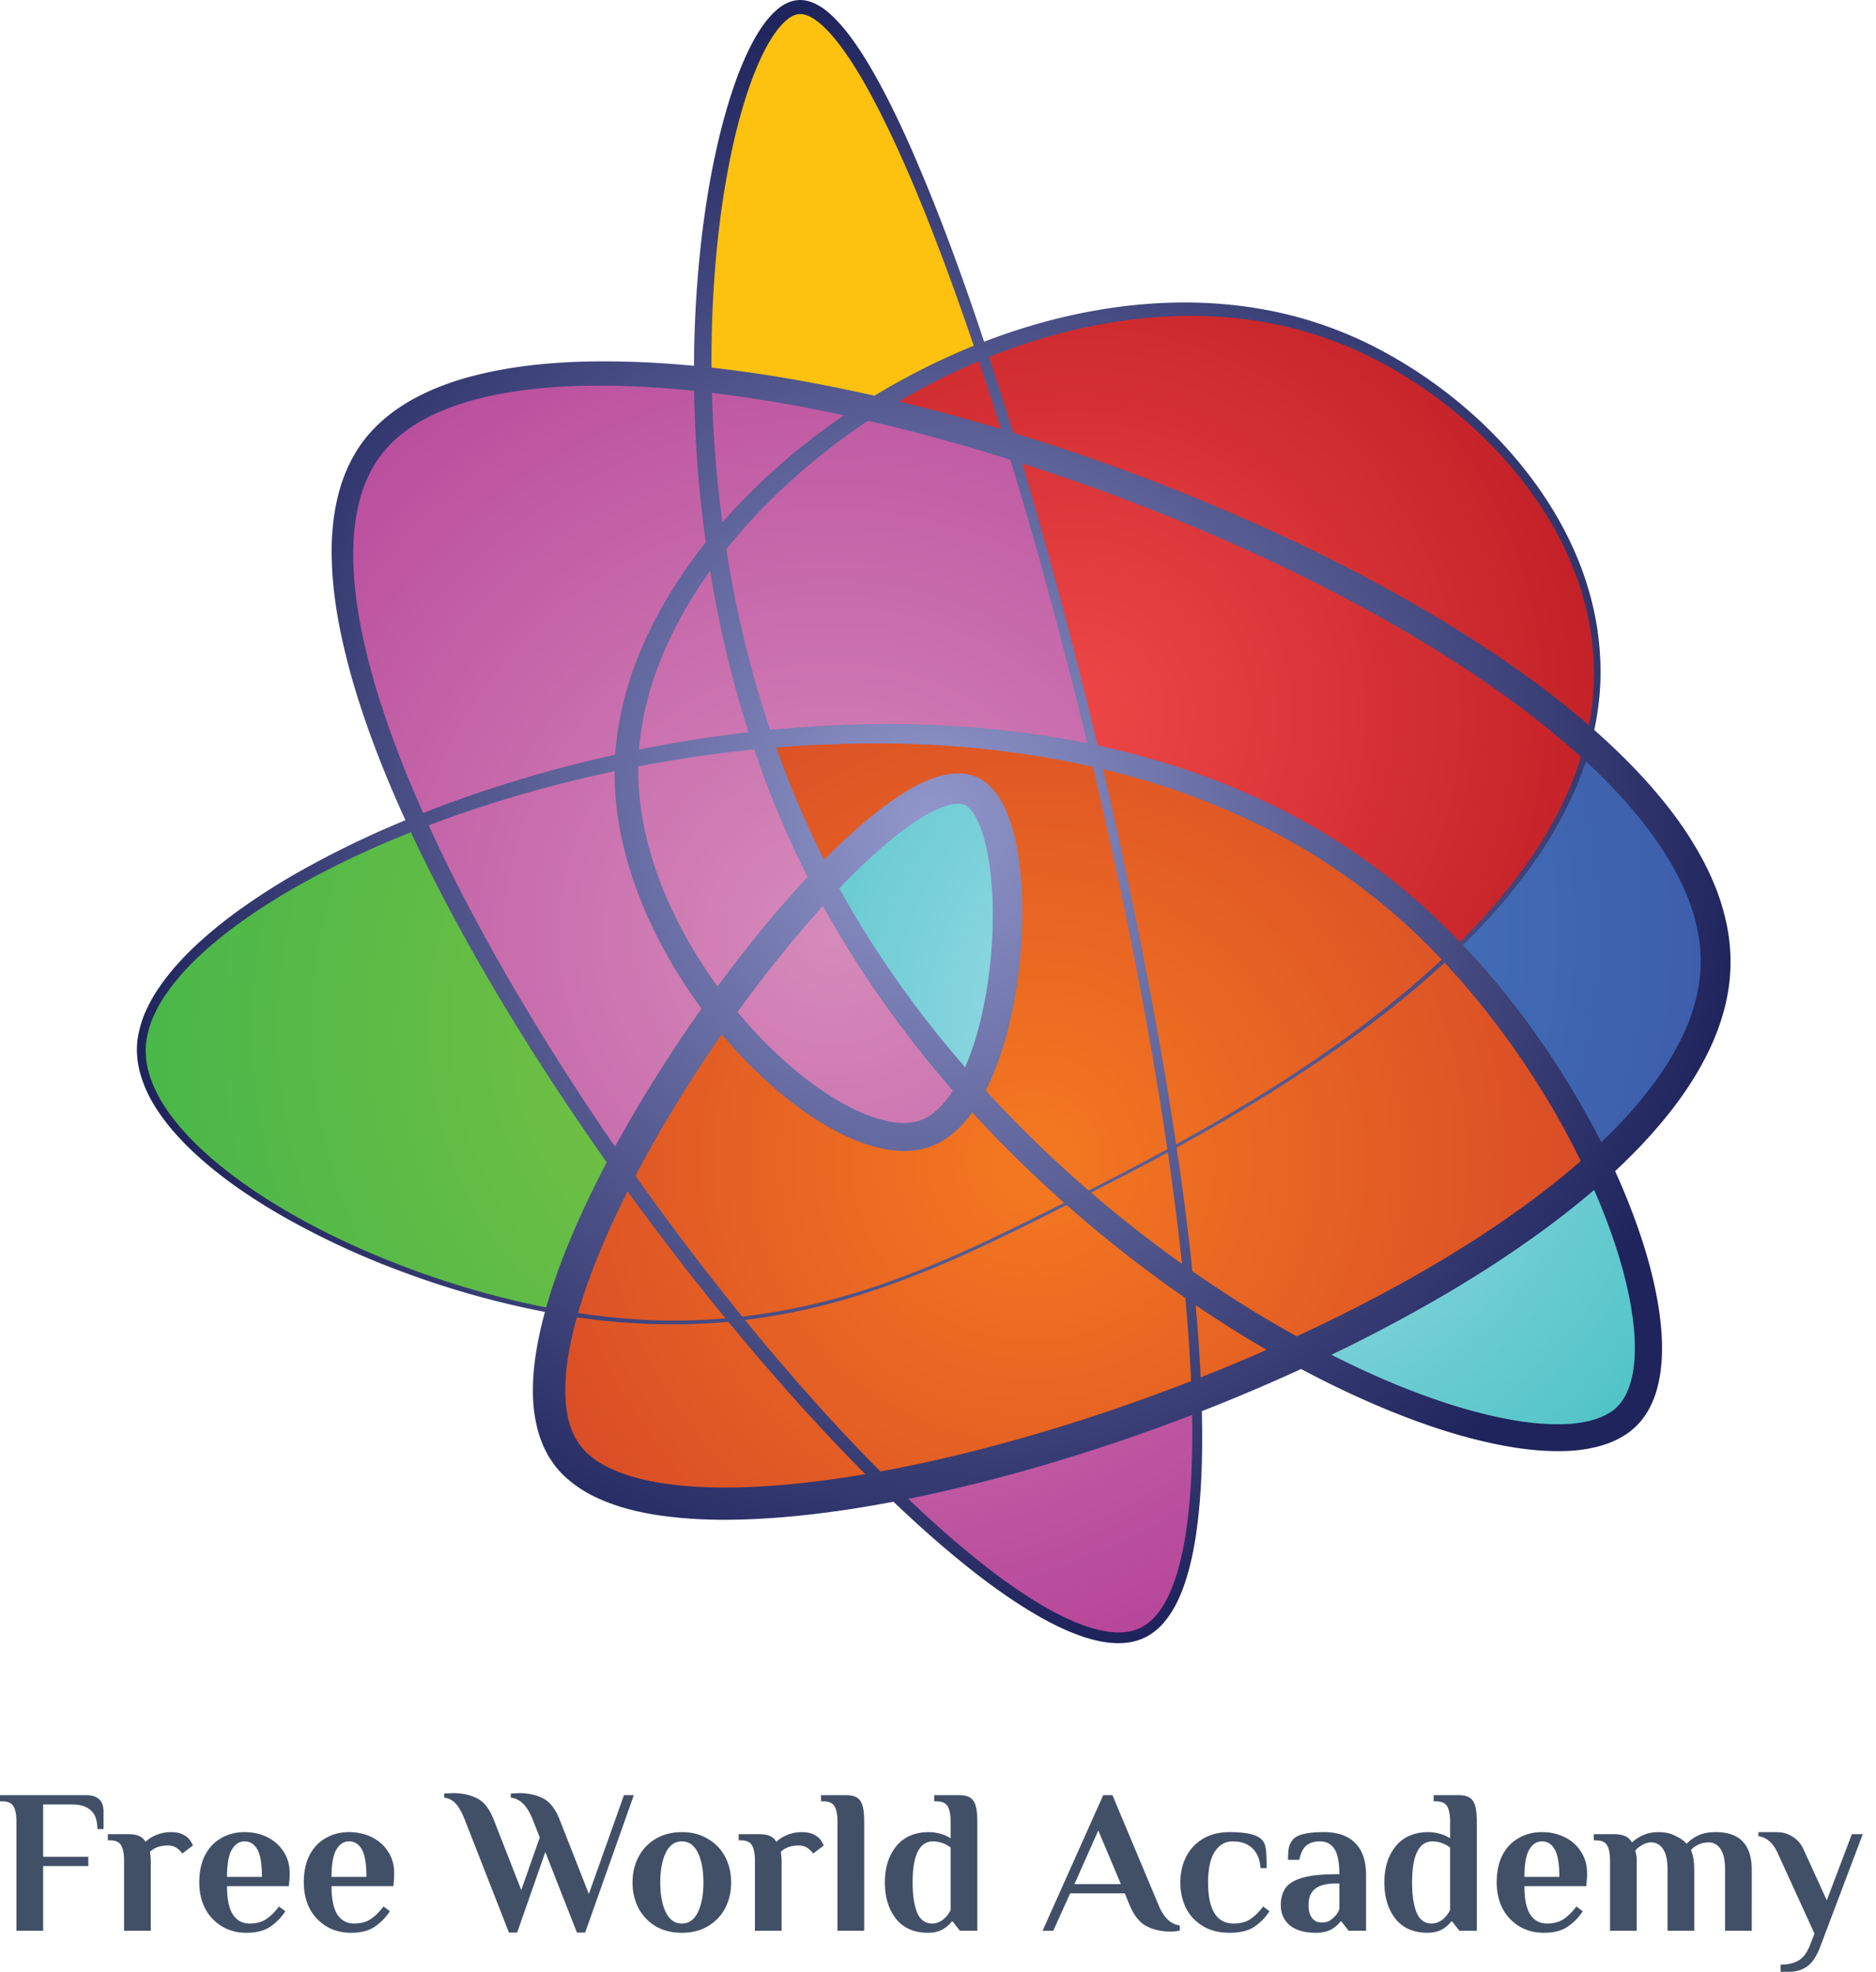 <?xml version="1.0" encoding="UTF-8"?> <svg xmlns="http://www.w3.org/2000/svg" width="137" height="144" fill="none"><path fill="#FDC20F" d="M86.834 93.829a92.93 92.93 0 0 1-8.136-6.36 226.398 226.398 0 0 0 6.898-3.606 205.34 205.34 0 0 1 1.238 9.966Zm-31.17-39.812a71.286 71.286 0 0 0 3.71 8.976c.247.494.496.985.757 1.472 4.47-4.728 8.518-7.58 10.687-6.735 3.711 1.443 3.678 15.399-.02 21.931a89.254 89.254 0 0 0 7.903 7.812 226.624 226.624 0 0 0 6.897-3.605C84.264 74.845 82.3 64.944 79.99 55.22c-7.912-1.753-16.26-2-24.321-1.2l-.005-.004Zm7.954-24.207c-4.4 2.802-8.299 6.257-11.327 10.058.691 4.658 1.783 9.435 3.37 14.15 8.062-.802 16.41-.557 24.322 1.198-1.862-7.843-3.948-15.571-6.103-22.636a139.349 139.349 0 0 0-10.264-2.77h.002Zm0 0c3.369.768 6.814 1.701 10.264 2.77a262.919 262.919 0 0 0-2.202-6.923 48.923 48.923 0 0 0-8.062 4.15v.003Zm-3.49 34.655c2.934 5.552 6.6 10.64 10.665 15.196 3.699-6.532 3.731-20.488.02-21.93-2.166-.843-6.217 2.006-10.687 6.734h.003Zm-8.796-36.767c3.885.417 8.024 1.134 12.286 2.112a48.939 48.939 0 0 1 8.062-4.15C66.703 10.72 61.637.18 58.283.522c-3.39.344-7.116 12.023-6.951 27.175Zm0 0c.042 3.874.34 7.973.959 12.17 3.026-3.801 6.928-7.256 11.327-10.058-4.26-.978-8.4-1.695-12.286-2.112Z"></path><path fill="url(#a)" d="M115.972 54.31c5.78 5.178 9.337 10.639 9.326 15.947-.014 5.035-3.308 10.126-8.59 14.898-2.507-5.308-6.171-10.888-10.636-15.6 4.677-4.48 8.422-9.597 9.9-15.244ZM73.884 32.58c2.154 7.063 4.24 14.791 6.104 22.636 8.131 1.802 15.806 5.196 22.245 10.683a49.414 49.414 0 0 1 3.839 3.657c4.677-4.481 8.422-9.598 9.9-15.245-9.819-8.795-26.053-16.761-42.088-21.731Zm11.712 51.283c.512 3.473.931 6.814 1.238 9.966a87.007 87.007 0 0 0 8.013 4.958c8.492-3.906 16.288-8.595 21.861-13.632-2.507-5.308-6.171-10.888-10.636-15.6-6.222 5.967-14.095 10.816-20.476 14.308Zm-5.608-28.647c2.31 9.726 4.274 19.624 5.608 28.647 6.38-3.492 14.254-8.34 20.476-14.307a48.966 48.966 0 0 0-3.839-3.657c-6.439-5.49-14.114-8.881-22.245-10.683Zm6.849 38.613c.284 2.88.472 5.6.556 8.121a134.276 134.276 0 0 0 7.456-3.163 87.656 87.656 0 0 1-8.012-4.959Zm-8.136-6.36c-.15.077-.293.149-.435.22-7.564 3.826-15.19 7.692-24.55 8.663 3.722 4.551 7.477 8.709 11.045 12.207 7.063-1.313 14.948-3.615 22.63-6.613-.084-2.521-.273-5.24-.557-8.122a92.916 92.916 0 0 1-8.136-6.36l.003.005Zm6.897-3.606a229.267 229.267 0 0 1-6.897 3.606 93.718 93.718 0 0 0 8.136 6.36 205.351 205.351 0 0 0-1.239-9.966ZM55.667 54.017a71.272 71.272 0 0 0 3.71 8.977c.247.493.496.984.757 1.47 4.47-4.727 8.517-7.579 10.687-6.734 3.71 1.444 3.678 15.4-.021 21.931a89.239 89.239 0 0 0 7.903 7.812 226.37 226.37 0 0 0 6.898-3.605c-1.334-9.023-3.299-18.924-5.608-28.647-7.913-1.753-16.26-2-24.322-1.2l-.005-.004Zm15.13 25.642c-.877 1.548-1.96 2.68-3.249 3.128-3.71 1.292-10.098-2.728-15.006-8.997-2.632 3.688-5.126 7.67-7.179 11.584a199.939 199.939 0 0 0 8.35 10.98c9.36-.97 16.987-4.837 24.55-8.662l.435-.22a89.236 89.236 0 0 1-7.903-7.813h.003Zm-7.176-49.85c-4.4 2.803-8.299 6.258-11.328 10.06.692 4.658 1.784 9.434 3.371 14.148 8.062-.8 16.41-.556 24.322 1.2-1.862-7.843-3.948-15.572-6.104-22.637a139.397 139.397 0 0 0-10.264-2.77h.003Zm-3.49 34.656c2.934 5.552 6.6 10.64 10.664 15.196 3.7-6.532 3.732-20.488.021-21.93-2.167-.843-6.217 2.006-10.687 6.734h.002Zm0 0c-2.486 2.633-5.098 5.845-7.589 9.328 4.908 6.268 11.295 10.289 15.006 8.997 1.29-.45 2.37-1.58 3.25-3.129-4.067-4.553-7.731-9.642-10.664-15.196h-.003ZM55.664 54.02a95.595 95.595 0 0 0-9.896 1.515c-.004.126-.011.252-.014.377-.14 6.353 2.843 12.843 6.786 17.88 2.491-3.48 5.105-6.694 7.589-9.327a67.05 67.05 0 0 1-.756-1.471 71.116 71.116 0 0 1-3.711-8.977l.002.003Zm-4.33-26.32c.042 3.874.34 7.974.96 12.17 3.026-3.8 6.927-7.255 11.327-10.058-4.26-.978-8.401-1.695-12.287-2.111Zm-5.58 28.212c.003-.126.007-.251.014-.377-5.489 1.138-10.678 2.707-15.308 4.542 3.718 8.164 9.028 17 14.901 25.299 2.053-3.913 4.546-7.896 7.18-11.583-3.944-5.038-6.926-11.528-6.787-17.88Zm.014-.377a94.978 94.978 0 0 1 9.896-1.515c-1.587-4.714-2.68-9.491-3.37-14.15-3.87 4.861-6.304 10.295-6.526 15.665ZM27.232 32.668c-4.17 5.415-2.095 15.725 3.23 27.409 4.63-1.835 9.82-3.404 15.309-4.542.22-5.37 2.656-10.804 6.525-15.664a90.724 90.724 0 0 1-.96-12.17c-11.236-1.213-20.35.093-24.102 4.967h-.002Z"></path><path fill="url(#b)" d="M102.233 65.901a49.414 49.414 0 0 1 3.839 3.657c-6.223 5.967-14.096 10.816-20.476 14.308-1.334-9.023-3.299-18.924-5.608-28.647 8.131 1.802 15.806 5.196 22.245 10.682ZM55.663 54.02a71.272 71.272 0 0 0 3.712 8.976c.246.494.495.985.756 1.471 4.47-4.727 8.518-7.58 10.687-6.734 3.711 1.443 3.678 15.399-.02 21.93a89.239 89.239 0 0 0 7.903 7.813 226.37 226.37 0 0 0 6.897-3.606c-1.334-9.023-3.299-18.923-5.608-28.647-7.912-1.752-16.26-2-24.321-1.198l-.005-.005Zm15.132 25.642c-.877 1.547-1.96 2.679-3.25 3.128-3.71 1.292-10.098-2.728-15.005-8.997-2.633 3.687-5.126 7.67-7.18 11.583a199.989 199.989 0 0 0 8.35 10.981c9.361-.97 16.987-4.837 24.55-8.662.143-.072.287-.144.436-.221a89.235 89.235 0 0 1-7.903-7.813h.002ZM60.131 64.465c2.933 5.552 6.6 10.64 10.664 15.197 3.7-6.533 3.732-20.488.021-21.931-2.167-.843-6.218 2.006-10.687 6.734h.002Zm0 0c-2.486 2.633-5.098 5.845-7.589 9.328 4.907 6.269 11.295 10.29 15.006 8.997 1.29-.45 2.37-1.58 3.25-3.129-4.067-4.553-7.731-9.642-10.665-15.196h-.002ZM55.664 54.02a95.616 95.616 0 0 0-9.896 1.515c-.005.126-.011.252-.014.378-.14 6.352 2.843 12.842 6.786 17.88 2.49-3.48 5.105-6.695 7.589-9.328a67.73 67.73 0 0 1-.757-1.471 71.123 71.123 0 0 1-3.71-8.976l.002.002Zm-9.91 1.893c.003-.126.007-.252.014-.378-5.489 1.139-10.678 2.708-15.308 4.542 3.718 8.164 9.028 17 14.9 25.3 2.054-3.914 4.547-7.897 7.18-11.584-3.944-5.038-6.925-11.528-6.786-17.88Zm-.393 29.463c-1.923 3.657-3.455 7.252-4.36 10.48 1.417.247 2.823.431 4.206.552 3.003.266 5.822.224 8.504-.053a199.074 199.074 0 0 1-8.35-10.98v.001Zm-14.9-25.299c-11.624 4.607-19.713 10.89-20.12 16.174-.608 7.892 15.61 17.017 30.662 19.605.905-3.23 2.437-6.822 4.36-10.48-5.873-8.299-11.183-17.135-14.9-25.299h-.003Z"></path><path fill="url(#c)" d="M116.577 47.376a20.42 20.42 0 0 1-.605 6.935c-9.819-8.795-26.054-16.76-42.088-21.73a262.919 262.919 0 0 0-2.203-6.924c8.402-3.38 17.66-4.288 25.83-1.164 8.958 3.422 18.153 12.287 19.066 22.881v.002ZM73.881 32.58c2.154 7.063 4.24 14.792 6.104 22.637 8.131 1.801 15.806 5.195 22.245 10.682a49.376 49.376 0 0 1 3.839 3.657c4.676-4.48 8.422-9.597 9.9-15.245-9.819-8.795-26.053-16.76-42.088-21.73Zm6.104 22.637c2.31 9.725 4.274 19.624 5.608 28.646 6.38-3.491 14.253-8.34 20.476-14.307a48.948 48.948 0 0 0-3.839-3.657c-6.439-5.489-14.114-8.88-22.245-10.682Zm-24.322-1.2a71.244 71.244 0 0 0 3.711 8.977c.247.493.496.985.757 1.471 4.47-4.728 8.517-7.58 10.687-6.734 3.71 1.443 3.678 15.399-.021 21.93a89.225 89.225 0 0 0 7.903 7.813 226.634 226.634 0 0 0 6.897-3.606c-1.333-9.023-3.298-18.923-5.607-28.647-7.913-1.753-16.26-2-24.322-1.199l-.005-.004Zm7.955-24.207c-4.4 2.803-8.3 6.258-11.328 10.059.692 4.658 1.783 9.435 3.371 14.149 8.061-.801 16.41-.557 24.322 1.199-1.863-7.843-3.948-15.572-6.104-22.637a139.412 139.412 0 0 0-10.264-2.77h.003Zm0 0a140.24 140.24 0 0 1 10.263 2.77 262.539 262.539 0 0 0-2.202-6.923 48.938 48.938 0 0 0-8.061 4.15v.003Zm-3.49 34.655c2.933 5.552 6.6 10.64 10.664 15.197 3.7-6.532 3.732-20.488.021-21.931-2.167-.843-6.218 2.006-10.687 6.734h.002Zm0 0c-2.486 2.633-5.098 5.846-7.589 9.328 4.907 6.269 11.295 10.29 15.006 8.997 1.29-.45 2.37-1.58 3.25-3.128-4.067-4.554-7.731-9.643-10.664-15.197h-.003ZM55.661 54.02a95.62 95.62 0 0 0-9.896 1.515c-.004.126-.011.252-.014.378-.14 6.352 2.843 12.843 6.786 17.88 2.49-3.48 5.105-6.695 7.589-9.328-.258-.486-.51-.978-.757-1.471a71.118 71.118 0 0 1-3.71-8.976l.002.002Zm-9.896 1.515a94.976 94.976 0 0 1 9.896-1.515c-1.588-4.714-2.68-9.49-3.37-14.149-3.87 4.86-6.305 10.294-6.526 15.664Z"></path><path fill="url(#d)" d="M73.884 32.581c2.154 7.063 4.24 14.792 6.104 22.636-7.912-1.752-16.26-2-24.322-1.198-1.587-4.714-2.679-9.491-3.37-14.15 3.026-3.8 6.928-7.255 11.327-10.058 3.369.768 6.814 1.702 10.264 2.77h-.003Zm4.814 54.89-.435.22c-7.563 3.825-15.19 7.692-24.55 8.662 3.723 4.551 7.477 8.709 11.046 12.208 7.063-1.313 14.947-3.616 22.63-6.614-.084-2.52-.273-5.24-.557-8.122a92.929 92.929 0 0 1-8.136-6.36l.002.005Zm-32.93-31.937a94.972 94.972 0 0 1 9.896-1.515c-1.587-4.714-2.68-9.491-3.37-14.15-3.87 4.861-6.304 10.295-6.526 15.665ZM70.795 79.66c-.877 1.548-1.96 2.68-3.25 3.129-3.71 1.292-10.098-2.728-15.005-8.997-2.633 3.687-5.126 7.67-7.179 11.583a199.937 199.937 0 0 0 8.35 10.98c9.36-.97 16.987-4.837 24.55-8.661l.435-.222a89.236 89.236 0 0 1-7.903-7.812h.002Zm-6.036 28.903c7.945 7.796 14.961 12.335 18.586 10.729 3.224-1.432 4.358-7.987 4.043-17.343-7.682 2.999-15.566 5.299-22.629 6.614Zm-9.095-54.544a71.26 71.26 0 0 0 3.71 8.976c.247.493.497.985.757 1.471 4.47-4.728 8.518-7.58 10.688-6.734 3.71 1.443 3.678 15.398-.021 21.93a89.24 89.24 0 0 0 7.903 7.813 226.398 226.398 0 0 0 6.897-3.606c-1.334-9.023-3.298-18.923-5.608-28.647-7.912-1.753-16.26-2-24.321-1.199l-.005-.004ZM27.23 32.667c-4.169 5.415-2.095 15.725 3.231 27.409 4.63-1.835 9.82-3.404 15.308-4.542.221-5.37 2.657-10.804 6.525-15.664a90.74 90.74 0 0 1-.959-12.17c-11.236-1.213-20.35.093-24.103 4.967h-.002Zm18.525 23.244c.003-.126.007-.251.014-.377-5.489 1.138-10.678 2.707-15.308 4.542 3.718 8.164 9.028 17 14.901 25.3 2.053-3.914 4.546-7.897 7.18-11.584-3.944-5.038-6.926-11.528-6.787-17.88Zm14.377 8.553c2.933 5.552 6.6 10.64 10.664 15.196 3.7-6.532 3.732-20.487.021-21.93-2.167-.843-6.218 2.006-10.687 6.734h.002Zm0 0c-2.486 2.633-5.098 5.845-7.589 9.328 4.908 6.269 11.295 10.289 15.006 8.997 1.29-.45 2.37-1.58 3.25-3.129-4.067-4.553-7.731-9.642-10.664-15.196h-.003Zm-4.467-10.445a95.589 95.589 0 0 0-9.896 1.515c-.004.126-.011.252-.014.377-.14 6.353 2.843 12.843 6.786 17.88 2.491-3.48 5.105-6.694 7.589-9.327-.258-.487-.51-.978-.757-1.471a71.124 71.124 0 0 1-3.71-8.977l.002.003Zm29.932 29.845a229.118 229.118 0 0 1-6.898 3.606 93.735 93.735 0 0 0 8.136 6.36 205.32 205.32 0 0 0-1.238-9.966ZM51.334 27.7c.042 3.873.34 7.973.96 12.17 3.026-3.802 6.927-7.256 11.327-10.059-4.26-.978-8.402-1.695-12.287-2.111Z" style="mix-blend-mode:hard-light"></path><path fill="url(#e)" d="M86.834 93.829a92.948 92.948 0 0 1-8.136-6.36 226.634 226.634 0 0 0 6.898-3.606c.512 3.474.93 6.814 1.238 9.966Zm-1.239-9.966c.513 3.474.932 6.814 1.239 9.966a87.03 87.03 0 0 0 8.012 4.958c8.492-3.906 16.289-8.594 21.861-13.632-2.507-5.307-6.171-10.887-10.636-15.599-6.222 5.966-14.095 10.816-20.475 14.307Zm-5.607-28.646c2.309 9.725 4.274 19.624 5.608 28.646 6.38-3.492 14.253-8.34 20.475-14.307a48.76 48.76 0 0 0-3.838-3.657c-6.44-5.489-14.114-8.88-22.245-10.682Zm14.858 43.57c10.941 5.948 20.609 7.864 23.915 4.705 2.893-2.763 1.771-10.231-2.054-18.334-5.575 5.037-13.369 9.725-21.86 13.632v-.003ZM60.131 64.465c2.933 5.552 6.6 10.64 10.664 15.197 3.699-6.533 3.731-20.488.02-21.931-2.166-.843-6.217 2.006-10.686 6.734h.002ZM55.664 54.02a71.257 71.257 0 0 0 3.71 8.976c.247.494.496.985.757 1.471 4.47-4.727 8.518-7.58 10.687-6.734 3.71 1.443 3.678 15.399-.02 21.93a89.225 89.225 0 0 0 7.902 7.813 226.37 226.37 0 0 0 6.898-3.606c-1.334-9.023-3.299-18.923-5.608-28.647-7.912-1.752-16.26-2-24.322-1.198l-.004-.005Z" style="mix-blend-mode:hard-light"></path><path fill="url(#f)" d="M53.711 96.354c-2.68.277-5.498.317-8.504.054a51.992 51.992 0 0 1-4.206-.552c.906-3.231 2.437-6.823 4.36-10.48a199.94 199.94 0 0 0 8.35 10.98v-.002Zm31.883-12.491c.512 3.473.93 6.813 1.238 9.965a87.007 87.007 0 0 0 8.013 4.959c8.492-3.907 16.288-8.595 21.861-13.632-2.507-5.308-6.172-10.888-10.636-15.6-6.223 5.967-14.096 10.816-20.476 14.308Zm-5.608-28.647c2.309 9.726 4.274 19.624 5.608 28.647 6.38-3.492 14.253-8.341 20.476-14.307a48.948 48.948 0 0 0-3.839-3.657c-6.439-5.49-14.114-8.881-22.245-10.683Zm6.848 38.612c.284 2.88.473 5.601.557 8.122a134.325 134.325 0 0 0 7.456-3.163 87.642 87.642 0 0 1-8.013-4.959Zm-31.17-39.81a71.25 71.25 0 0 0 3.71 8.975c.248.494.497.985.757 1.472 4.47-4.728 8.518-7.58 10.688-6.735 3.71 1.443 3.678 15.399-.021 21.93a89.225 89.225 0 0 0 7.903 7.813 226.171 226.171 0 0 0 6.897-3.606c-1.334-9.023-3.298-18.923-5.608-28.646-7.912-1.753-16.26-2-24.321-1.2l-.005-.004Zm15.131 25.64c-.877 1.549-1.96 2.68-3.25 3.13-3.71 1.291-10.098-2.729-15.005-8.998-2.633 3.687-5.126 7.67-7.179 11.584a199.94 199.94 0 0 0 8.35 10.98c9.36-.97 16.987-4.837 24.55-8.662.142-.072.286-.144.435-.221a89.222 89.222 0 0 1-7.903-7.812h.002Zm7.903 7.813c-.148.077-.293.149-.435.221-7.563 3.825-15.19 7.691-24.55 8.662 3.723 4.551 7.478 8.709 11.046 12.207 7.063-1.313 14.947-3.615 22.63-6.613-.084-2.521-.273-5.24-.557-8.122a92.916 92.916 0 0 1-8.136-6.36l.002.005Zm6.898-3.606a229.267 229.267 0 0 1-6.898 3.606 93.718 93.718 0 0 0 8.136 6.36 205.351 205.351 0 0 0-1.238-9.966ZM45.21 96.41a51.99 51.99 0 0 1-4.207-.552c-1.224 4.377-1.296 8.078.394 10.362 2.998 4.041 12.147 4.436 23.364 2.346-3.568-3.499-7.325-7.656-11.045-12.207a44.53 44.53 0 0 1-8.504.053l-.002-.002Z" style="mix-blend-mode:hard-light"></path><path fill="url(#g)" d="M78.31 87.79c-2.561 1.297-5.124 2.592-7.743 3.772-2.616 1.183-5.293 2.244-8.045 3.087a46.504 46.504 0 0 1-8.43 1.783l-1.072.11-.538.055c-.18.014-.358.019-.538.028l-1.078.054c-.358.014-.719.046-1.077.035l-2.158-.012-2.156-.126c-2.87-.218-5.715-.707-8.513-1.38a65.739 65.739 0 0 1-8.236-2.566 58.955 58.955 0 0 1-7.82-3.659c-2.504-1.42-4.918-3.045-7.018-5.06-1.04-1.011-2.002-2.126-2.747-3.402a9.2 9.2 0 0 1-.88-2.041 6.587 6.587 0 0 1-.249-2.24c.068-.756.266-1.49.543-2.183.302-.68.645-1.341 1.073-1.942.829-1.217 1.834-2.29 2.903-3.275a33.333 33.333 0 0 1 3.408-2.705 48.048 48.048 0 0 1 3.664-2.323 69.02 69.02 0 0 1 7.777-3.806 86.976 86.976 0 0 1 8.143-2.929 95.113 95.113 0 0 1 8.38-2.16c5.648-1.194 11.41-1.89 17.194-2.014 5.782-.125 11.598.366 17.277 1.597 5.676 1.236 11.205 3.306 16.23 6.295a48.482 48.482 0 0 1 7.07 5.175 54.556 54.556 0 0 1 6.034 6.332 62.958 62.958 0 0 1 5.017 7.146c1.503 2.496 2.847 5.091 3.962 7.796 1.105 2.707 2.027 5.513 2.472 8.474.209 1.48.314 3.005.091 4.572-.119.782-.312 1.578-.685 2.344a5.319 5.319 0 0 1-.691 1.101c-.135.174-.296.335-.452.493-.17.142-.335.301-.517.424-.719.514-1.513.824-2.295 1.022-.784.193-1.567.289-2.335.307-1.538.044-3.035-.123-4.492-.398-2.92-.549-5.704-1.485-8.404-2.586-5.394-2.223-10.452-5.13-15.201-8.455A93.55 93.55 0 0 1 72.942 83.29c-4.053-4.144-7.694-8.704-10.776-13.623a70.966 70.966 0 0 1-4.17-7.642 78.557 78.557 0 0 1-1.715-4 82.361 82.361 0 0 1-1.469-4.094c-1.797-5.513-2.97-11.211-3.599-16.959a90.337 90.337 0 0 1-.526-8.653c-.04-2.889.063-5.78.317-8.662.256-2.88.654-5.75 1.276-8.582a44.344 44.344 0 0 1 1.126-4.21c.452-1.384.985-2.753 1.709-4.057.37-.647.789-1.282 1.35-1.848.289-.275.598-.547 1.003-.733.394-.194.901-.28 1.35-.191.452.081.834.277 1.171.493.343.22.629.48.906.743a13.038 13.038 0 0 1 1.431 1.716c.855 1.198 1.572 2.462 2.247 3.745a69.793 69.793 0 0 1 1.874 3.906c2.33 5.275 4.25 10.702 6.03 16.165 1.773 5.466 3.363 10.988 4.862 16.533 2.98 11.094 5.494 22.312 7.482 33.628.982 5.659 1.82 11.348 2.377 17.073.277 2.86.48 5.733.56 8.61.077 2.878.045 5.769-.31 8.651-.178 1.438-.446 2.877-.907 4.276-.235.698-.521 1.387-.912 2.037-.394.642-.883 1.264-1.55 1.704-.66.452-1.47.668-2.238.682-.775.026-1.525-.114-2.242-.314-1.434-.41-2.751-1.073-4.008-1.804-2.51-1.479-4.791-3.271-6.98-5.15-2.183-1.885-4.264-3.883-6.275-5.943-4.02-4.122-7.78-8.49-11.358-12.994a201.454 201.454 0 0 1-10.13-13.972c-3.171-4.804-6.142-9.746-8.788-14.872a106.39 106.39 0 0 1-3.674-7.845c-1.113-2.67-2.1-5.401-2.865-8.21-.75-2.81-1.306-5.711-1.3-8.693.003-1.488.17-2.998.592-4.47.419-1.466 1.136-2.9 2.177-4.078 1.033-1.178 2.318-2.081 3.668-2.763 1.355-.68 2.78-1.169 4.22-1.52 2.885-.706 5.823-.948 8.735-.978 5.836-.04 11.604.738 17.27 1.872 5.669 1.145 11.248 2.677 16.726 4.502a151.868 151.868 0 0 1 16.095 6.394c5.235 2.447 10.343 5.199 15.178 8.416 2.414 1.61 4.76 3.338 6.979 5.244a50.127 50.127 0 0 1 3.212 2.999 37.137 37.137 0 0 1 2.912 3.335 26.173 26.173 0 0 1 2.433 3.77c.347.67.666 1.361.94 2.073.27.715.498 1.45.668 2.205.35 1.504.447 3.098.252 4.649-.191 1.55-.652 3.042-1.274 4.434-1.259 2.784-3.1 5.18-5.121 7.326-2.032 2.144-4.269 4.048-6.602 5.799-4.676 3.494-9.721 6.401-14.907 8.974a137.784 137.784 0 0 1-16.02 6.662c-5.474 1.879-11.056 3.45-16.757 4.558-2.851.549-5.733.982-8.65 1.215-2.917.224-5.873.277-8.858-.16-1.49-.229-2.993-.587-4.448-1.255a9.083 9.083 0 0 1-2.086-1.304 7.012 7.012 0 0 1-.908-.912l-.202-.256-.182-.273c-.119-.181-.247-.361-.335-.556-.096-.191-.205-.382-.282-.577l-.228-.592a10.121 10.121 0 0 1-.305-1.199c-.151-.8-.21-1.594-.193-2.372.016-1.56.27-3.056.61-4.511.693-2.907 1.764-5.65 2.975-8.308a82.832 82.832 0 0 1 4.071-7.717 105.907 105.907 0 0 1 4.744-7.291 99.806 99.806 0 0 1 5.334-6.879c1.89-2.209 3.873-4.348 6.098-6.297 1.12-.968 2.286-1.897 3.623-2.684.672-.386 1.385-.747 2.216-.984l.314-.087.338-.06c.219-.047.465-.054.707-.063.119-.01.252.01.38.021.13.019.256.02.389.056.265.07.528.142.784.277.503.26.87.626 1.162.99.29.367.51.746.689 1.124.36.756.589 1.51.763 2.262.345 1.504.477 2.996.526 4.481.077 2.97-.21 5.918-.868 8.816-.335 1.448-.773 2.882-1.387 4.279-.31.696-.664 1.382-1.1 2.044a8.848 8.848 0 0 1-1.58 1.85 6.463 6.463 0 0 1-1.064.74c-.39.21-.819.373-1.252.478-.87.207-1.732.181-2.535.058-1.609-.265-3.029-.906-4.344-1.646-1.313-.752-2.519-1.636-3.655-2.59a34.006 34.006 0 0 1-3.182-3.08 37.85 37.85 0 0 1-5.123-7.168c-1.416-2.58-2.528-5.35-3.152-8.26a22.673 22.673 0 0 1-.517-4.436c-.021-1.497.128-2.994.414-4.456.578-2.926 1.727-5.69 3.187-8.236 1.467-2.549 3.257-4.886 5.25-7.016 3.996-4.255 8.782-7.712 13.983-10.294 5.2-2.57 10.876-4.276 16.693-4.623 2.903-.172 5.836.007 8.685.605a29.155 29.155 0 0 1 8.153 3.036 34.28 34.28 0 0 1 7.009 5.116c2.1 1.995 3.952 4.265 5.412 6.772 1.462 2.503 2.512 5.266 2.959 8.138.223 1.434.305 2.892.226 4.342a21.547 21.547 0 0 1-.701 4.285c-.75 2.803-2.058 5.427-3.648 7.83-1.604 2.4-3.494 4.592-5.536 6.617-4.099 4.048-8.762 7.468-13.608 10.54-4.854 3.078-9.929 5.78-15.06 8.35l.008.008Zm-.1-.195c5.123-2.579 10.189-5.282 15.024-8.364a97.231 97.231 0 0 0 7.044-4.918c2.267-1.749 4.451-3.611 6.467-5.64 2.016-2.029 3.876-4.217 5.445-6.603 1.555-2.386 2.823-4.977 3.538-7.73.358-1.374.584-2.782.656-4.198a19.946 19.946 0 0 0-.253-4.234c-.466-2.798-1.516-5.482-2.973-7.915-1.455-2.437-3.289-4.64-5.368-6.574a33.337 33.337 0 0 0-6.909-4.933 28.263 28.263 0 0 0-7.957-2.849c-2.772-.545-5.622-.682-8.443-.48-5.652.41-11.167 2.142-16.21 4.715-5.039 2.583-9.657 6.017-13.47 10.182-1.9 2.083-3.592 4.355-4.957 6.802-1.359 2.444-2.404 5.065-2.902 7.782a19.777 19.777 0 0 0-.33 4.104c.013.687.076 1.373.162 2.055.086.685.207 1.364.36 2.04.606 2.7 1.677 5.305 3.043 7.737a35.93 35.93 0 0 0 4.93 6.758c1.898 2.037 4.035 3.885 6.405 5.226 1.178.661 2.432 1.192 3.664 1.385.612.091 1.213.091 1.741-.037.263-.068.508-.163.75-.291.24-.135.472-.303.696-.493.442-.391.842-.88 1.192-1.423.353-.54.656-1.133.924-1.75.537-1.234.936-2.559 1.238-3.906.598-2.7.855-5.51.766-8.276-.053-1.378-.189-2.759-.496-4.05-.151-.645-.349-1.27-.61-1.807-.249-.54-.605-.978-.887-1.113-.063-.037-.149-.049-.228-.077-.04-.016-.097-.009-.144-.016-.051-.005-.096-.019-.156-.01-.116.01-.228.003-.36.036l-.194.032-.205.059c-.55.158-1.134.442-1.7.772-1.138.67-2.227 1.534-3.272 2.447-2.09 1.839-4.018 3.922-5.848 6.076a97.876 97.876 0 0 0-5.193 6.734 103.603 103.603 0 0 0-4.623 7.147 80.644 80.644 0 0 0-3.94 7.51c-1.16 2.563-2.174 5.198-2.804 7.88-.31 1.336-.529 2.688-.538 4.001a9.178 9.178 0 0 0 .151 1.909c.05.309.14.596.221.887l.161.412c.051.137.128.258.19.389.06.135.145.244.222.363l.114.177.133.165c.179.216.38.424.607.61.447.382.98.7 1.555.966 1.155.535 2.47.861 3.811 1.064 2.698.4 5.52.361 8.318.144 2.805-.223 5.607-.64 8.39-1.176 5.565-1.08 11.059-2.621 16.441-4.464 5.38-1.853 10.66-4.011 15.764-6.514 5.096-2.51 10.045-5.345 14.575-8.713 2.26-1.685 4.411-3.51 6.334-5.526 1.914-2.016 3.613-4.242 4.728-6.695.552-1.225.943-2.507 1.111-3.804.167-1.294.095-2.61-.201-3.902a14.958 14.958 0 0 0-.572-1.913 18.176 18.176 0 0 0-.831-1.846c-.624-1.208-1.383-2.36-2.219-3.462a34.857 34.857 0 0 0-2.735-3.154 47.399 47.399 0 0 0-3.068-2.884c-2.13-1.844-4.405-3.534-6.758-5.114-4.712-3.16-9.726-5.888-14.877-8.316a152.365 152.365 0 0 0-15.86-6.376c-5.4-1.825-10.902-3.366-16.48-4.518a104.366 104.366 0 0 0-8.412-1.392c-2.82-.34-5.65-.55-8.474-.542-2.819.011-5.642.228-8.34.87-1.348.319-2.656.764-3.872 1.362-1.21.6-2.316 1.378-3.186 2.356-.871.97-1.486 2.158-1.865 3.44-.38 1.285-.55 2.652-.563 4.03-.033 2.765.47 5.561 1.175 8.292.72 2.733 1.662 5.419 2.733 8.054a105.25 105.25 0 0 0 3.56 7.773c2.574 5.096 5.482 10.028 8.59 14.828a200.618 200.618 0 0 0 9.956 13.977c3.517 4.514 7.228 8.881 11.192 13.001 1.983 2.058 4.034 4.053 6.18 5.932 2.151 1.869 4.39 3.652 6.821 5.102 1.215.715 2.484 1.355 3.81 1.739.662.189 1.34.314 2 .293.664-.009 1.295-.181 1.826-.54.54-.346.968-.877 1.322-1.452.354-.58.626-1.22.85-1.881.442-1.325.71-2.721.891-4.127.356-2.817.403-5.683.34-8.537-.07-2.858-.272-5.715-.543-8.564-.547-5.7-1.375-11.376-2.346-17.024a338.026 338.026 0 0 0-3.373-16.863 398.85 398.85 0 0 0-4.137-16.693 318.053 318.053 0 0 0-4.93-16.47 215.65 215.65 0 0 0-2.845-8.105c-1.005-2.68-2.067-5.338-3.25-7.936a67.332 67.332 0 0 0-1.88-3.839c-.67-1.25-1.386-2.481-2.207-3.612-.41-.564-.85-1.104-1.334-1.574-.48-.459-1.034-.861-1.557-.952-.259-.044-.49 0-.74.116-.25.114-.49.321-.715.543-.447.458-.83 1.03-1.162 1.63-.661 1.21-1.166 2.532-1.59 3.875a42.42 42.42 0 0 0-1.06 4.113c-.579 2.78-.942 5.608-1.165 8.446a84.263 84.263 0 0 0-.226 8.539c.065 2.846.265 5.691.603 8.517.672 5.652 1.883 11.244 3.699 16.626.458 1.343.95 2.675 1.476 3.992a77.326 77.326 0 0 0 1.708 3.895 69.493 69.493 0 0 0 4.13 7.428c1.518 2.395 3.194 4.69 4.968 6.904a87.747 87.747 0 0 0 5.673 6.348 91.869 91.869 0 0 0 13.022 10.95 87.94 87.94 0 0 0 7.216 4.51c2.477 1.378 5.019 2.637 7.631 3.703 2.612 1.062 5.296 1.954 8.022 2.466 1.359.256 2.733.402 4.064.361a8.954 8.954 0 0 0 1.923-.252c.608-.151 1.166-.384 1.616-.708.884-.616 1.361-1.771 1.548-3.047.186-1.278.109-2.649-.084-4.004-.401-2.721-1.269-5.414-2.326-8.014a56.946 56.946 0 0 0-3.801-7.552 60.994 60.994 0 0 0-4.835-6.953c-1.767-2.203-3.692-4.28-5.78-6.162a46.812 46.812 0 0 0-6.763-5.03c-4.82-2.918-10.163-4.964-15.678-6.237-5.524-1.264-11.218-1.811-16.907-1.75a91.926 91.926 0 0 0-16.977 1.77 94.38 94.38 0 0 0-8.311 2.028 86.563 86.563 0 0 0-8.085 2.794 68.009 68.009 0 0 0-7.721 3.657 47.47 47.47 0 0 0-3.632 2.24c-1.173.8-2.307 1.659-3.361 2.6-1.052.942-2.03 1.971-2.829 3.119-.414.565-.735 1.182-1.026 1.806a7.101 7.101 0 0 0-.512 1.972c-.047.673.018 1.36.205 2.018.184.661.46 1.301.8 1.909.69 1.215 1.607 2.305 2.612 3.3 2.026 1.987 4.393 3.62 6.858 5.052 2.472 1.427 5.073 2.64 7.733 3.685a65.229 65.229 0 0 0 8.171 2.603c2.777.684 5.603 1.192 8.453 1.427 2.849.26 5.724.207 8.564-.105a46.526 46.526 0 0 0 8.39-1.748c5.489-1.662 10.64-4.241 15.755-6.83l.014.002Z"></path><path fill="#415067" d="M130.032 143.475c.55 0 .995-.105 1.335-.315.34-.21.615-.59.825-1.14l.315-.81-2.7-5.91c-.33-.72-.795-1.12-1.395-1.2v-.3h1.32c.44 0 .83.11 1.17.33.34.21.6.5.78.87l1.725 3.78 1.83-4.83h.795l-3.03 8.025c-.28.78-.605 1.31-.975 1.59-.37.29-.835.435-1.395.435h-.6v-.525ZM117.577 135.9c0-.51-.07-.885-.21-1.125-.13-.25-.405-.375-.825-.375h-.15v-.45h1.485c.65 0 1.075.19 1.275.57h.06c.55-.48 1.18-.72 1.89-.72.49 0 .915.095 1.275.285.37.18.635.37.795.57.24-.26.525-.465.855-.615.33-.16.755-.24 1.275-.24 1.75 0 2.625.92 2.625 2.76V141h-1.95v-4.455c0-.69-.11-1.195-.33-1.515-.22-.32-.51-.48-.87-.48-.27 0-.52.055-.75.165-.23.1-.41.235-.54.405.02.04.06.15.12.33.08.3.12.67.12 1.11V141h-1.95v-4.455c0-.69-.11-1.195-.33-1.515-.22-.32-.51-.48-.87-.48-.21 0-.43.065-.66.195-.22.12-.385.255-.495.405l.045.21c.04.12.06.315.06.585V141h-1.95v-5.1ZM112.75 141.15c-.69 0-1.295-.16-1.815-.48a3.321 3.321 0 0 1-1.215-1.305c-.28-.56-.42-1.19-.42-1.89 0-.78.14-1.445.42-1.995.29-.55.685-.965 1.185-1.245.5-.29 1.065-.435 1.695-.435.62 0 1.18.125 1.68.375s.895.605 1.185 1.065c.29.45.435.97.435 1.56 0 .19-.01.405-.03.645l-.03.3h-4.515c0 .95.145 1.645.435 2.085.29.43.695.645 1.215.645.48 0 .88-.105 1.2-.315.33-.22.645-.53.945-.93l.465.345c-.29.45-.655.825-1.095 1.125-.43.3-1.01.45-1.74.45Zm1.125-4.08c0-.94-.11-1.605-.33-1.995-.22-.4-.535-.6-.945-.6-.38 0-.69.205-.93.615-.23.4-.345 1.06-.345 1.98h2.55ZM104.247 141.15c-1.01 0-1.79-.34-2.34-1.02-.54-.69-.81-1.575-.81-2.655 0-1.08.275-1.96.825-2.64.56-.69 1.36-1.035 2.4-1.035.36 0 .745.075 1.155.225.15.07.29.145.42.225v-1.2c0-.51-.07-.885-.21-1.125-.14-.25-.42-.375-.84-.375h-.15v-.45h1.8c.36 0 .635.06.825.18.19.12.325.32.405.6.08.27.12.66.12 1.17V141h-1.275l-.525-.675h-.075c-.09.14-.23.28-.42.42-.34.27-.775.405-1.305.405Zm.3-.675c.37 0 .705-.16 1.005-.48.11-.11.225-.275.345-.495v-4.575a2.157 2.157 0 0 0-1.275-.45c-1 0-1.5 1-1.5 3 0 .93.11 1.665.33 2.205.23.53.595.795 1.095.795ZM96.085 141.15c-.81 0-1.44-.18-1.89-.54-.44-.37-.66-.865-.66-1.485 0-.5.115-.915.345-1.245.24-.33.655-.58 1.245-.75.59-.17 1.41-.255 2.46-.255h.225c0-.87-.12-1.485-.36-1.845-.24-.37-.595-.555-1.065-.555-.39 0-.71.095-.96.285-.25.19-.43.545-.54 1.065h-.825c0-.34.02-.63.06-.87.05-.24.155-.45.315-.63.31-.35 1.06-.525 2.25-.525 1 0 1.76.265 2.28.795.53.52.795 1.305.795 2.355V141h-1.275l-.525-.675h-.075c-.09.14-.23.28-.42.42-.34.27-.8.405-1.38.405Zm.45-.75c.21 0 .39-.04.54-.12.15-.09.295-.21.435-.36.13-.14.23-.305.3-.495v-1.875h-.225c-.71 0-1.225.13-1.545.39-.32.25-.48.645-.48 1.185 0 .41.085.725.255.945.17.22.41.33.72.33ZM89.799 141.15c-.77 0-1.425-.165-1.965-.495-.54-.33-.95-.77-1.23-1.32a4.226 4.226 0 0 1-.405-1.86c0-.68.135-1.295.405-1.845a3.23 3.23 0 0 1 1.23-1.335c.54-.33 1.195-.495 1.965-.495 1.2 0 1.975.175 2.325.525.17.17.275.395.315.675.04.28.06.755.06 1.425h-.45c-.04-.63-.235-1.11-.585-1.44-.35-.34-.83-.51-1.44-.51-.55 0-.99.255-1.32.765-.32.5-.48 1.245-.48 2.235 0 2 .625 3 1.875 3 .48 0 .88-.105 1.2-.315.33-.22.645-.53.945-.93l.465.345c-.29.45-.655.825-1.095 1.125-.44.3-1.045.45-1.815.45ZM85.44 141.06c-.63 0-1.2-.13-1.71-.39-.51-.27-.925-.79-1.245-1.56l-.345-.84h-3.99L76.92 141h-.78l4.425-9.9h.675l3.36 8.01c.38.93.9 1.43 1.56 1.5v.375c-.18.05-.42.075-.72.075Zm-6.975-3.465h3.39l-1.65-3.915-1.74 3.915ZM67.772 141.15c-1.01 0-1.79-.34-2.34-1.02-.54-.69-.81-1.575-.81-2.655 0-1.08.275-1.96.825-2.64.56-.69 1.36-1.035 2.4-1.035.36 0 .745.075 1.155.225.15.07.29.145.42.225v-1.2c0-.51-.07-.885-.21-1.125-.14-.25-.42-.375-.84-.375h-.15v-.45h1.8c.36 0 .635.06.825.18.19.12.325.32.405.6.08.27.12.66.12 1.17V141h-1.275l-.525-.675h-.075c-.09.14-.23.28-.42.42-.34.27-.775.405-1.305.405Zm.3-.675c.37 0 .705-.16 1.005-.48.11-.11.225-.275.345-.495v-4.575a2.157 2.157 0 0 0-1.275-.45c-1 0-1.5 1-1.5 3 0 .93.11 1.665.33 2.205.23.53.595.795 1.095.795ZM61.16 133.05c0-.51-.07-.885-.21-1.125-.14-.25-.42-.375-.84-.375h-.15v-.45h1.8c.36 0 .635.06.825.18.19.12.325.32.405.6.08.27.12.66.12 1.17V141h-1.95v-7.95ZM59.645 134.1c.18.13.31.275.39.435.08.15.12.23.12.24l-.765.585c-.07-.09-.16-.185-.27-.285-.22-.2-.475-.3-.765-.3-.58 0-1.025.155-1.335.465l.03.225c.02.18.03.345.03.495V141h-1.95v-5.1c0-.51-.07-.885-.21-1.125-.13-.25-.405-.375-.825-.375h-.15v-.45h1.485c.34 0 .605.045.795.135.2.08.355.22.465.42a2.79 2.79 0 0 1 1.89-.705c.43 0 .785.1 1.065.3ZM49.794 141.15c-.73 0-1.37-.16-1.92-.48a3.36 3.36 0 0 1-1.245-1.32 4.016 4.016 0 0 1-.435-1.875c0-.69.145-1.31.435-1.86.29-.56.705-1 1.245-1.32.55-.33 1.19-.495 1.92-.495s1.365.165 1.905.495c.55.32.97.76 1.26 1.32.29.55.435 1.17.435 1.86 0 .69-.145 1.315-.435 1.875-.29.55-.71.99-1.26 1.32-.54.32-1.175.48-1.905.48Zm0-.675c.51 0 .9-.275 1.17-.825.27-.55.405-1.275.405-2.175 0-.9-.135-1.625-.405-2.175-.27-.55-.66-.825-1.17-.825-.51 0-.9.275-1.17.825-.27.55-.405 1.275-.405 2.175 0 .9.135 1.625.405 2.175.27.55.66.825 1.17.825ZM33.927 132.855c-.22-.55-.445-.94-.675-1.17-.23-.23-.5-.365-.81-.405v-.3l.63-.03c.67 0 1.255.125 1.755.375.5.24.905.75 1.215 1.53l2.025 5.175 1.35-3.84-.525-1.335c-.22-.54-.46-.925-.72-1.155-.25-.24-.54-.38-.87-.42v-.3l.585-.03c.67 0 1.255.125 1.755.375s.905.76 1.215 1.53l2.145 5.46 2.565-7.215h.72l-3.555 10.035h-.6l-2.31-5.88-2.055 5.88h-.6l-3.24-8.28ZM25.636 141.15c-.69 0-1.296-.16-1.816-.48a3.321 3.321 0 0 1-1.215-1.305c-.28-.56-.42-1.19-.42-1.89 0-.78.14-1.445.42-1.995.29-.55.686-.965 1.186-1.245.5-.29 1.064-.435 1.694-.435.62 0 1.18.125 1.68.375s.896.605 1.186 1.065c.29.45.434.97.434 1.56 0 .19-.01.405-.03.645l-.03.3H24.21c0 .95.145 1.645.435 2.085.29.43.695.645 1.215.645.48 0 .88-.105 1.2-.315.33-.22.646-.53.946-.93l.465.345c-.29.45-.655.825-1.096 1.125-.43.3-1.01.45-1.74.45Zm1.125-4.08c0-.94-.11-1.605-.33-1.995-.22-.4-.536-.6-.946-.6-.38 0-.69.205-.93.615-.23.4-.345 1.06-.345 1.98h2.55ZM18.004 141.15c-.69 0-1.295-.16-1.815-.48a3.32 3.32 0 0 1-1.215-1.305c-.28-.56-.42-1.19-.42-1.89 0-.78.14-1.445.42-1.995.29-.55.685-.965 1.185-1.245.5-.29 1.065-.435 1.695-.435.62 0 1.18.125 1.68.375s.895.605 1.185 1.065c.29.45.435.97.435 1.56 0 .19-.01.405-.03.645l-.03.3h-4.515c0 .95.145 1.645.435 2.085.29.43.695.645 1.215.645.48 0 .88-.105 1.2-.315.33-.22.645-.53.945-.93l.465.345c-.29.45-.655.825-1.095 1.125-.43.3-1.01.45-1.74.45Zm1.125-4.08c0-.94-.11-1.605-.33-1.995-.22-.4-.535-.6-.945-.6-.38 0-.69.205-.93.615-.23.4-.345 1.06-.345 1.98h2.55ZM13.576 134.1c.18.13.31.275.39.435.08.15.12.23.12.24l-.765.585c-.07-.09-.16-.185-.27-.285-.22-.2-.475-.3-.765-.3-.58 0-1.025.155-1.335.465l.03.225c.02.18.03.345.03.495V141H9.06v-5.1c0-.51-.07-.885-.21-1.125-.13-.25-.405-.375-.825-.375h-.15v-.45H9.36c.34 0 .605.045.795.135.2.08.355.22.465.42a2.79 2.79 0 0 1 1.89-.705c.43 0 .785.1 1.065.3ZM1.2 133.05c0-.51-.07-.885-.21-1.125-.14-.25-.42-.375-.84-.375H0v-.45h6.285c.85 0 1.275.4 1.275 1.2v1.275h-.45c0-.63-.16-1.085-.48-1.365-.31-.29-.775-.435-1.395-.435H3.15v3.825h3.3v.675h-3.3V141H1.2v-7.95Z"></path><defs><radialGradient id="a" cx="0" cy="0" r="1" gradientTransform="translate(75.155 67.92) scale(58.53)" gradientUnits="userSpaceOnUse"><stop stop-color="#4786C6"></stop><stop offset="1" stop-color="#3C56A6"></stop></radialGradient><radialGradient id="b" cx="0" cy="0" r="1" gradientTransform="translate(58.197 75.085) scale(47.789)" gradientUnits="userSpaceOnUse"><stop stop-color="#81C341"></stop><stop offset="1" stop-color="#49B749"></stop></radialGradient><radialGradient id="c" cx="0" cy="0" r="1" gradientTransform="translate(78.498 52.107) scale(39.767)" gradientUnits="userSpaceOnUse"><stop stop-color="#EF4748"></stop><stop offset="1" stop-color="#C12026"></stop></radialGradient><radialGradient id="d" cx="0" cy="0" r="1" gradientTransform="translate(60.785 68.314) scale(57.012)" gradientUnits="userSpaceOnUse"><stop stop-color="#D68ABB"></stop><stop offset="1" stop-color="#B64499"></stop></radialGradient><radialGradient id="e" cx="0" cy="0" r="1" gradientTransform="translate(88.484 75.662) scale(41.99)" gradientUnits="userSpaceOnUse"><stop stop-color="#AEE0EF"></stop><stop offset="1" stop-color="#4DC3C6"></stop></radialGradient><radialGradient id="f" cx="0" cy="0" r="1" gradientTransform="translate(75.484 84.705) scale(41.157)" gradientUnits="userSpaceOnUse"><stop offset=".02" stop-color="#F47820"></stop><stop offset="1" stop-color="#D84C27"></stop></radialGradient><radialGradient id="g" cx="0" cy="0" r="1" gradientTransform="translate(67.811 60.01) scale(59.654)" gradientUnits="userSpaceOnUse"><stop stop-color="#9196CB"></stop><stop offset="1" stop-color="#1F245C"></stop></radialGradient></defs></svg> 